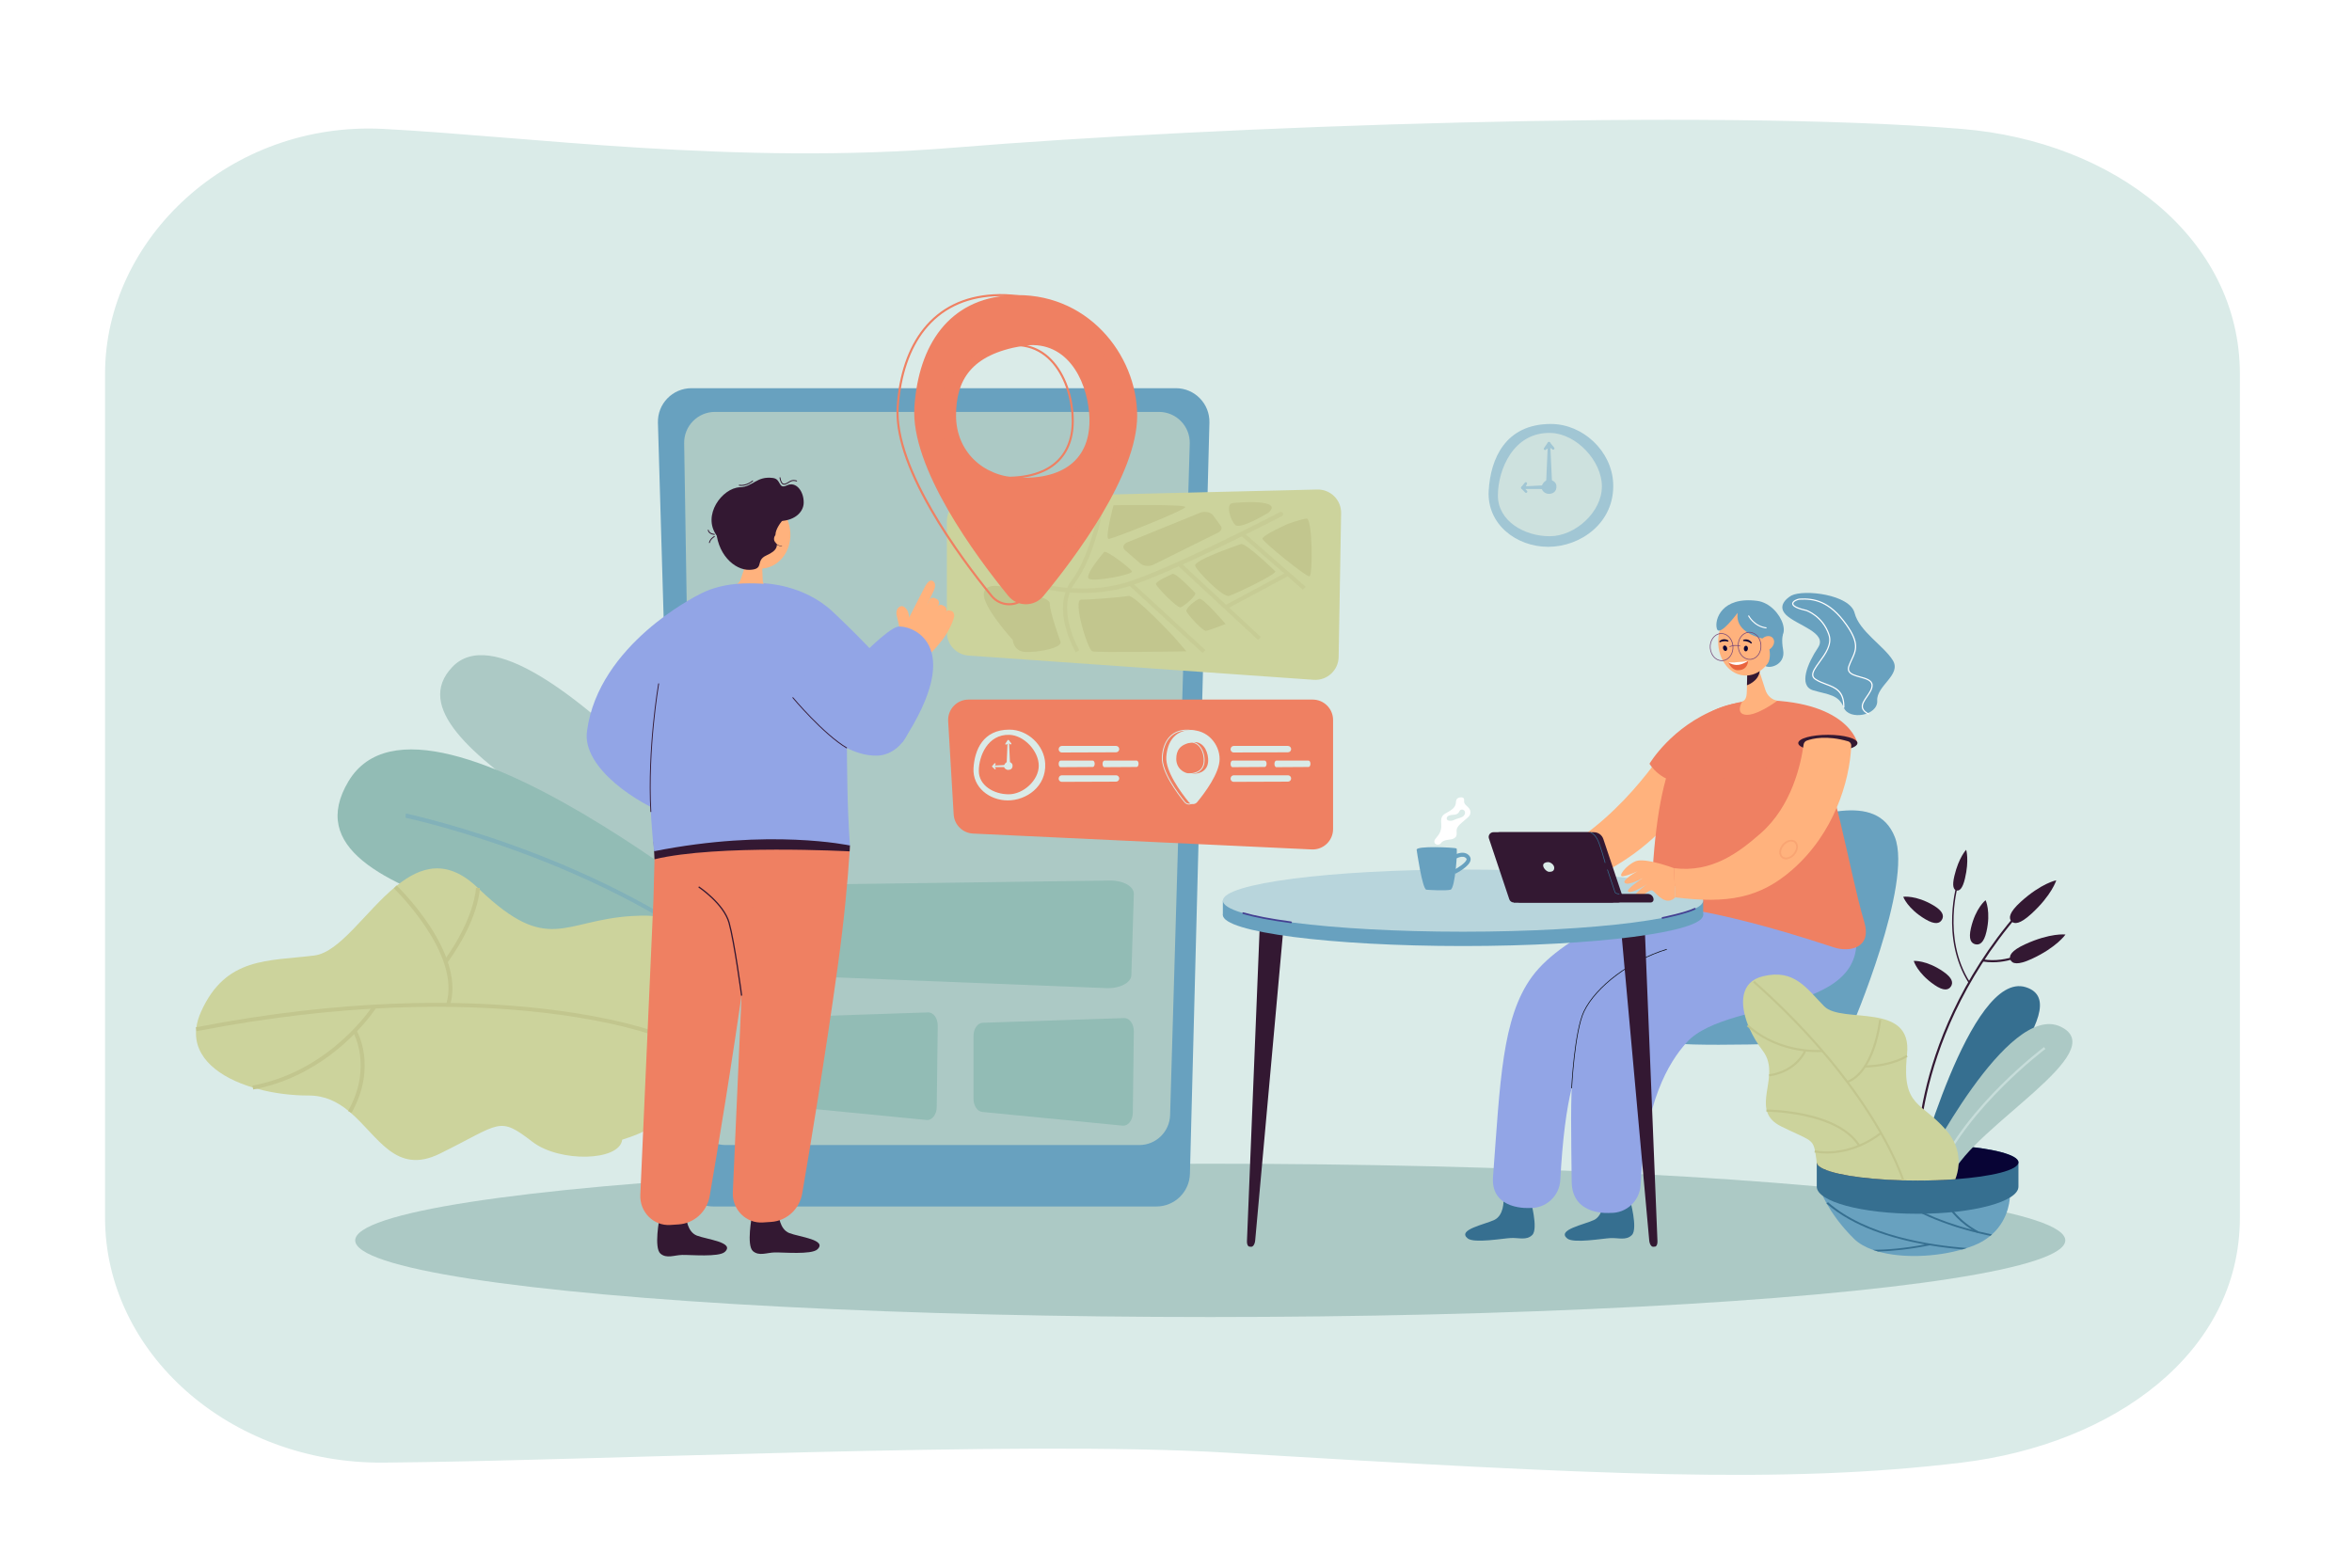 <svg xmlns="http://www.w3.org/2000/svg" xmlns:xlink="http://www.w3.org/1999/xlink" id="_x3C_Layer_x3E_" x="0px" y="0px" viewBox="0 0 2760 1840" style="enable-background:new 0 0 2760 1840;" xml:space="preserve"><rect x="0" style="fill:#FFFFFF;" width="2760" height="1840"></rect><g>	<g>		<path style="fill:#DAEBE8;" d="M2301.841,1716.678c-208.546,25.232-423.4,14.719-862.407-11.684   c-246.512-14.826-742.161,9.738-989.564,11.684c-180.368,1.419-326.599-128.731-326.599-287.529V944.792V438.831   c0-158.798,146.536-296.869,326.599-287.529c167.218,8.674,413.176,43.015,669.568,21.988   c304.941-25.008,883.74-46.259,1182.402-21.988c179.612,14.597,326.599,128.731,326.599,287.529v990.318   C2628.44,1587.947,2480.537,1695.057,2301.841,1716.678z"></path>	</g>	<g>		<path style="fill:#ACC9C5;" d="M942.96,1101.599c0,0-322.763-412.59-412.173-318.761s267.002,227.433,357.81,350.587   L942.96,1101.599z"></path>	</g>	<g>		<g>			<path style="fill:#92BCB5;" d="M933.27,1134.61c0,0-432.301-371.928-524.428-217.455    c-92.127,154.473,342.5,166.777,465.065,280.169L933.27,1134.61z"></path>		</g>		<g style="opacity:0.4;">			<g>				<path style="fill:#68A1BF;" d="M900.334,1170.067c-83.569-80.105-194.534-133.023-272.906-163.31     c-84.965-32.833-150.95-46.87-151.607-47.008l0.459-4.959c0.659,0.138,66.932,14.234,152.174,47.176     c78.72,30.421,190.21,83.605,274.304,164.214L900.334,1170.067z"></path>			</g>		</g>	</g>	<g>		<g>			<g>				<path style="fill:#CCD39C;" d="M790.522,1308.496c-45.505,12.216-6.675,12.045-60.394,29.167     c-3.053,25.45-73.719,26.837-105.24,2.556c-40.165-30.939-36.607-21.663-108.91,13.9     c-51.874,25.482-72.202-20.815-105.484-48.965c-0.602-0.517-1.216-1.022-1.831-1.527     c-12.684-10.316-27.316-17.838-46.243-17.806c-20.074,0.046-41.375-2.611-60.9-7.972c-1.619-0.437-3.23-0.901-4.832-1.39     c-39.037-11.774-69.668-34.656-66.482-68.408c0.071-0.799,0.164-1.604,0.281-2.408c0.794-5.66,2.524-11.623,5.306-17.874     c29.019-65.133,79.161-59.443,133.152-66.306c29.851-3.801,60.095-51.923,95.132-80.772c0.499-0.414,1.008-0.823,1.51-1.23     c27.942-22.463,58.947-32.187,95.207,2.724c0.002,0.007,0.01,0.005,0.012,0.013c0.737,0.708,1.471,1.409,2.194,2.097     c80.64,76.654,97.758,35.724,178.7,30.844c15.056-0.898,28.803-1.052,39.381,4.037     C879.702,1126.591,855.115,1238.733,790.522,1308.496z"></path>			</g>		</g>		<g>			<g>				<g>					<path style="fill:#C2C68E;" d="M771.044,1216.544l1.701-4.294c-1.891-0.751-193.426-74.297-542.979-6.467l0.88,4.536      C578.886,1142.745,769.16,1215.799,771.044,1216.544z"></path>				</g>			</g>			<g>				<g>					<path style="fill:#C2C68E;" d="M525.33,1129.504c36.855-51.304,37.769-85.841,37.79-87.285l-4.619-0.07      c-0.005,0.34-1.011,34.668-36.925,84.661L525.33,1129.504z"></path>				</g>			</g>			<g>				<g>					<path style="fill:#C2C68E;" d="M528.02,1179.927c7.925-25.528-0.444-57.994-24.202-93.886      c-17.791-26.879-38.193-46.549-38.397-46.744l-3.196,3.333c0.798,0.765,79.606,77.229,61.382,135.93L528.02,1179.927z"></path>				</g>			</g>			<g>				<g>					<path style="fill:#C2C68E;" d="M434.776,1192.07c4.461-5.761,6.763-9.375,6.867-9.541l-3.915-2.449      c-0.478,0.766-49.045,76.823-141.465,94.111l0.85,4.538C371.584,1264.8,418.156,1213.535,434.776,1192.07z"></path>				</g>			</g>			<g>				<g>					<path style="fill:#C2C68E;" d="M412.47,1306.277c15.846-27.954,16.723-52.62,14.667-68.39      c-2.237-17.165-8.206-27.598-8.458-28.035l-3.997,2.318c0.231,0.401,22.783,40.649-6.232,91.83L412.47,1306.277z"></path>				</g>			</g>		</g>	</g>	<g>		<ellipse style="fill:#ACC9C5;" cx="1420.192" cy="1455.829" rx="1003.366" ry="89.973"></ellipse>	</g>	<g>		<path style="fill:#68A1BF;" d="M1356.965,1416.056H837.264c-21.308,0-38.754-16.942-39.378-38.241l-25.832-881.643   c-0.65-22.2,17.169-40.549,39.378-40.549h568.406c22.157,0,39.956,18.267,39.382,40.417l-22.872,881.643   C1395.793,1399.035,1378.324,1416.056,1356.965,1416.056z"></path>	</g>	<g>		<path style="fill:#ACC9C5;" d="M815.416,1308.323l-12.575-788.095c-0.323-20.219,15.979-36.783,36.201-36.783h520.901   c20.41,0,36.786,16.862,36.19,37.264l-23.054,788.095c-0.573,19.575-16.606,35.147-36.19,35.147H851.616   C831.846,1343.951,815.731,1328.091,815.416,1308.323z"></path>	</g>	<g style="opacity:0.5;">		<g>			<path style="fill:#68A1BF;" d="M1893.012,567.009c-1.739-37.601-35.515-69.395-73.157-69.395    c-53.328,0-70.82,40.855-72.923,78.438c-2.184,39.036,32.224,65.752,69.865,65.752    C1854.439,641.804,1895.172,613.722,1893.012,567.009z"></path>		</g>		<g>			<path style="fill:#BFD7D3;" d="M1879.781,570.945c0-29.943-29.889-61.842-59.817-62.8c-44.275-1.418-62.231,43.502-62.231,73.445    c0,29.943,30.909,47.793,60.852,47.793S1879.781,600.888,1879.781,570.945z"></path>		</g>		<g>			<path style="fill:#68A1BF;" d="M1826.377,569.934c-0.401-4.088-4.747-6.813-8.854-6.813c-4.108,0-8.515,4.949-8.515,9.057    c0,4.107,4.407,7.463,8.515,7.463C1821.629,579.641,1827.121,577.513,1826.377,569.934z"></path>		</g>		<g>			<g>				<path style="fill:#68A1BF;" d="M1817.522,573.68h-1.487c-0.816,0-1.476-0.66-1.476-1.476c0-0.816-1.86-3.583-1.044-3.583     l0.827-1.737l1.774-40.446l-1.842,1.129c-0.467,0.672-1.387,0.834-2.053,0.378c-0.669-0.463-0.839-1.382-0.375-2.053     l4.543-6.587c0.366-0.535,1.035-0.765,1.655-0.571c0.617,0.192,1.035,0.764,1.035,1.411l2.459,51.95     C1821.538,572.908,1818.335,573.68,1817.522,573.68z"></path>			</g>			<g>				<path style="fill:#68A1BF;" d="M1822.621,527.781c-0.427,0-0.853-0.186-1.144-0.544l-5.605-4.013     c-0.516-0.633,0.165-3.711,0.8-4.225c0.628-0.513,1.56-0.421,2.076,0.212l5.019,6.162c0.516,0.633,0.421,1.562-0.213,2.077     C1823.279,527.672,1822.95,527.781,1822.621,527.781z"></path>			</g>		</g>		<g>			<g>				<path style="fill:#68A1BF;" d="M1790.776,578.461c-0.386,0-0.772-0.151-1.061-0.451l-4.384-4.542     c-0.412-0.427-0.53-1.058-0.297-1.603c0.23-0.545,0.766-0.898,1.357-0.898h0.003l34.833-1.829     c0.813,0.001,1.276,2.57,1.276,3.384v1.488c0,0.816-0.661,1.476-1.476,1.476c-0.816,0-2.653,0.733-2.653-0.082l1.178-1.408     l-29.675-0.068l1.961,2.032c0.567,0.587,0.55,1.521-0.035,2.087C1791.514,578.324,1791.146,578.461,1790.776,578.461z"></path>			</g>			<g>				<path style="fill:#68A1BF;" d="M1786.392,573.92c-0.328,0-0.66-0.11-0.934-0.333c-0.631-0.516-0.724-1.446-0.21-2.077     l4.099-5.02c0.522-0.633,1.45-0.722,2.078-0.209c0.631,0.516,0.724,1.445,0.21,2.077l-1.611,3.759     C1789.731,572.473,1786.818,573.92,1786.392,573.92z"></path>			</g>		</g>	</g>	<g>		<g>			<g>				<path style="fill:#331832;" d="M2197.87,1435.457c0,0-42.866-220.485-49.507-226.952c-6.641-6.467-16.905-0.719-13.282,11.497     c3.623,12.215,53.461,211.001,55.544,215.455C2192.638,1439.76,2199.074,1441.622,2197.87,1435.457z"></path>			</g>			<g>				<path style="fill:#68A1BF;" d="M1923.595,1146.832c-0.319-39.302,96.882-157.459,147.508-172.189     c57.325-16.678,130.818-46.973,152.408,7.778c21.59,54.751-50.731,223.398-50.731,223.398s-4.016,14.981-18.666,16.656     c-14.651,1.675-195.098,7.546-195.38,0C1958.555,1217.666,1898.085,1154.864,1923.595,1146.832z"></path>			</g>		</g>		<g>			<path style="fill:#FFB27D;" d="M1950.832,883.006c0,0-67.326,105.071-157.134,129.759l16.077,36.202    c0,0,113.914-15.583,179.111-125.607L1950.832,883.006z"></path>		</g>		<g>			<path style="fill:#366F90;" d="M1881.184,1409.492c0,0,0.501,17.002-10.726,22.418c-11.227,5.416-44.279,11.554-31.245,21.791    c7.479,5.874,40.894-0.008,50.389-0.527c9.497-0.519,18.639,3.134,25.349-3.607c7.382-7.416-2.281-41.794-2.281-41.794    s-7.962,4.716-15.342,4.927C1886.694,1413.004,1881.184,1409.492,1881.184,1409.492z"></path>		</g>		<g>			<path style="fill:#366F90;" d="M1764.338,1409.383c0,0,0.501,17.002-10.726,22.418c-11.227,5.416-44.279,11.554-31.245,21.791    c7.479,5.874,40.894-0.008,50.389-0.527c9.497-0.518,18.639,3.134,25.349-3.607c7.382-7.416-2.281-41.794-2.281-41.794    s-7.962,4.716-15.342,4.927C1769.847,1412.895,1764.338,1409.383,1764.338,1409.383z"></path>		</g>		<g>			<g>				<path style="fill:#92A5E6;" d="M1752.024,1381.297c8.407-111.383,10.388-186.538,45.635-234.823     c38.575-52.845,141.996-90.221,181.873-92.554c65.03-3.802,95.673,5.879,95.673,5.879     c48.813,101.506-27.646,114.973-84.202,117.749c-1.867,0.092-3.744,0.196-5.627,0.315     c-34.241,2.157-95.123,10.855-118.166,44.878c-18.247,26.943-30.911,64.768-36.25,162.332     c-1.025,18.722-16.73,33.242-35.473,32.728C1795.486,1417.802,1749,1421.358,1752.024,1381.297z"></path>			</g>		</g>		<g>			<g>				<path style="fill:#92A5E6;" d="M1844.323,1387.034c-1.107-111.694-4.574-168.717,28.949-218.214     c21.537-31.799,53.926-55.804,96.267-71.344c30.218-11.091,65.761-17.897,105.639-20.23     c65.03-3.802,94.252-11.656,94.252-11.656c52.631,129.937-139.888,102.352-190.008,157.712     c-21.839,24.123-48.898,69.998-54.237,167.563c-1.025,18.721-16.73,33.242-35.472,32.728     C1889.712,1423.591,1844.728,1427.873,1844.323,1387.034z"></path>			</g>		</g>		<g>			<path style="fill:#020202;" d="M1844.644,1277.329l-0.746-0.036c0.032-0.669,3.343-67.077,14.51-90.356    c14.13-29.454,55.098-60.197,97.412-73.099l0.217,0.713c-42.133,12.848-82.909,43.427-96.956,72.71    C1847.979,1210.404,1844.676,1276.663,1844.644,1277.329z"></path>		</g>		<g>			<path style="fill:#EF8062;" d="M2123.298,859.285c0,0-27.666-47.29-91.442-32.778s-89.76,79.651-94.328,236.079    c0,0,59.044-2.169,214.169,49.284c18.375,6.095,45.328,1.261,35.893-30.041C2170.054,1023.645,2153.067,907.586,2123.298,859.285    z"></path>		</g>		<g>			<path style="fill:#EF8062;" d="M2179.655,872.228l-51.799,13.197c0,0-114.712,33.925-146.824,34.193    c-32.113,0.268-45.402-23.219-45.402-23.219s25.9-43.963,80.183-64.705c5.099-1.957,10.441-3.697,16.042-5.183    c9.403-2.488,18.959-4.668,28.524-4.777C2168.664,820.492,2179.655,872.228,2179.655,872.228z"></path>		</g>		<g>			<path style="fill:#331832;" d="M2179.655,872.228c-0.126,5.361-15.775,9.679-34.955,9.644c-19.179-0.035-34.625-4.41-34.5-9.771    c0.125-5.361,15.775-9.679,34.955-9.644C2164.334,862.493,2179.78,866.867,2179.655,872.228z"></path>		</g>		<g>			<path style="fill:#FFB27D;" d="M2085.586,822.472c-6.888-1.408-11.846-6.163-14.002-12.855l-6.756-20.969l-1.959-6.086    l-11.526-35.785l-0.826,35.869l-0.493,21.529l-0.141,6.137c-0.115,5.008-0.305,11.4-5.597,13.255c0,0-6.751,11.535,1.225,14.692    C2058.027,843.214,2085.623,822.48,2085.586,822.472z"></path>		</g>		<g>			<path style="fill:#68A1BF;" d="M2092.165,744.748c0,0-1.936,5.716,0.284,18.017c3.249,18-17.484,23.409-22.134,17.918    c-0.575-0.679,3.105-30.418,3.105-30.418l6.766-3.195L2092.165,744.748z"></path>		</g>		<g>			<path style="fill:#331832;" d="M2064.921,788.062c-0.025,0.196-0.056,0.391-0.093,0.586    c-1.943,11.403-14.737,15.598-14.737,15.598l-0.069-0.07l0.493-21.529c3.887-1.018,9.37-1.923,12.353-0.084    C2064.428,783.523,2065.303,785.232,2064.921,788.062z"></path>		</g>		<g>							<ellipse transform="matrix(0.095 -0.996 0.996 0.095 1105.978 2720.95)" style="fill:#FFB27D;" cx="2049.182" cy="752.321" rx="41.48" ry="33.622"></ellipse>		</g>		<g>			<path style="fill:#68A1BF;" d="M2038.944,719.362c0.809,1.357-6.482,22.098,32.39,30.919    c38.872,8.821,19.777-41.178-9.158-45.023c-41.779-5.551-50.568,22.059-47.505,32.588    C2017.732,748.376,2038.944,719.362,2038.944,719.362z"></path>		</g>		<g>			<path style="fill:#68A1BF;" d="M2102.087,699.024c0,0-18.804,10.143-6.266,22.568c12.538,12.426,49.47,20.857,37.483,38.668    s-23.476,44.797-5.45,50.023s29.718,4.936,35.806,20.257c6.088,15.321,40.265,9.45,39.202-8.2s28.95-30.236,18.236-47.402    c-10.715-17.166-39.306-33.928-44.798-55.51S2117.227,691.34,2102.087,699.024z"></path>		</g>		<g>			<path style="fill:#68A1BF;" d="M2067.639,743.104c0,0,14.467,18.487,7.239,35.289c0,0,10.299-9.304,10.867-13.089    c0.569-3.785-0.602-17.76-0.602-17.76L2067.639,743.104z"></path>		</g>		<g>			<path style="fill:#FFB27D;" d="M2077.584,761.31c-4.136,3.259-9.473,3.125-11.92-0.299c-2.447-3.424-1.078-8.842,3.058-12.101    c4.136-3.259,9.472-3.125,11.92,0.299C2083.089,752.633,2081.72,758.051,2077.584,761.31z"></path>		</g>		<g>			<path style="fill:#FFFFFF;" d="M2192.804,838.877c-4.54-2.27-7.117-4.826-7.881-7.814c-1.165-4.555,2.021-9.15,5.395-14.014    c2.979-4.296,6.06-8.737,5.826-13.029c-0.277-5.101-6.709-6.888-13.518-8.78c-5.684-1.579-11.56-3.212-13.566-7.104    c-0.948-1.841-0.959-4.072-0.031-6.63c1.035-2.851,2.215-5.383,3.356-7.832c4.922-10.564,8.81-18.909-6.439-40.306    c-19.54-27.418-37.602-30.377-54.231-29.478c-2.021,0.108-7.115,2.143-7.308,4.461c-0.098,1.175,1.196,4.249,15.293,7.399    c0.257,0.081,19.646,6.592,27.158,28.904c3.993,11.861-4.399,23.375-11.142,32.626c-4.55,6.242-8.479,11.632-7.78,15.599    c0.255,1.454,1.137,2.67,2.696,3.721c3.774,2.543,8.115,4.172,12.313,5.748c11.244,4.221,21.864,8.208,21.404,28.208    l-1.382-0.031c0.438-19.019-9.736-22.839-20.509-26.883c-4.272-1.604-8.691-3.262-12.6-5.896c-1.86-1.253-2.965-2.81-3.285-4.627    c-0.8-4.545,3.29-10.155,8.025-16.652c6.896-9.463,14.714-20.188,10.948-31.371c-7.292-21.66-26.023-27.952-26.212-28.013    c-11.239-2.509-16.593-5.408-16.307-8.846c0.289-3.469,6.512-5.614,8.611-5.726c17.004-0.913,35.501,2.093,55.429,30.056    c15.716,22.053,11.679,30.719,6.567,41.691c-1.128,2.421-2.295,4.925-3.309,7.72c-0.803,2.212-0.816,4.02-0.04,5.526    c1.729,3.355,7.31,4.906,12.708,6.406c6.979,1.939,14.196,3.945,14.528,10.036c0.259,4.765-2.959,9.404-6.071,13.891    c-3.189,4.598-6.201,8.94-5.192,12.884c0.658,2.576,3.001,4.84,7.161,6.921L2192.804,838.877z"></path>		</g>		<g>			<path style="fill:#FFFFFF;" d="M2072.839,737.619c-15.011-1.753-21.562-14.706-21.626-14.836l1.129-0.557    c0.062,0.125,6.329,12.471,20.643,14.143L2072.839,737.619z"></path>		</g>		<g>			<g>				<path style="fill:#764678;" d="M2019.429,775.779c-2.501-0.238-4.931-1.277-7.01-3.024c-3.358-2.822-5.512-7.199-5.91-12.009     c-0.742-8.977,4.811-16.84,12.38-17.528c3.238-0.293,6.495,0.781,9.169,3.029c3.358,2.822,5.513,7.199,5.91,12.009     c0.742,8.977-4.811,16.84-12.38,17.528C2020.868,775.85,2020.146,775.847,2019.429,775.779z M2020.972,744.028     c-0.667-0.063-1.339-0.066-2.009-0.005c-7.129,0.648-12.354,8.12-11.648,16.656c0.38,4.597,2.43,8.773,5.625,11.458     c2.508,2.108,5.554,3.116,8.576,2.843c7.129-0.648,12.354-8.12,11.648-16.657c-0.38-4.598-2.431-8.773-5.625-11.458     C2025.588,745.225,2023.31,744.25,2020.972,744.028z"></path>			</g>		</g>		<g>			<g>				<path style="fill:#764678;" d="M2052.252,774.305c-2.5-0.237-4.93-1.276-7.009-3.023c-3.359-2.822-5.512-7.199-5.91-12.009     c-0.742-8.977,4.811-16.84,12.38-17.528c3.239-0.293,6.495,0.781,9.169,3.029c3.358,2.822,5.513,7.2,5.91,12.01l0,0     c0.743,8.977-4.811,16.839-12.38,17.528C2053.692,774.376,2052.969,774.373,2052.252,774.305z M2053.796,742.554     c-0.667-0.063-1.339-0.066-2.009-0.005c-7.129,0.648-12.354,8.12-11.648,16.656c0.38,4.597,2.43,8.773,5.625,11.458     c2.509,2.107,5.555,3.118,8.576,2.842c7.129-0.648,12.354-8.12,11.648-16.656l0,0c-0.38-4.598-2.43-8.774-5.625-11.458     C2058.411,743.752,2056.134,742.777,2053.796,742.554z"></path>			</g>		</g>		<g>			<g>				<path style="fill:#764678;" d="M2029.858,759.41c-0.126-0.012-0.244-0.083-0.312-0.201c-0.112-0.193-0.046-0.44,0.147-0.551     c0.192-0.111,4.792-2.704,12.215-0.858c0.217,0.054,0.348,0.273,0.294,0.49c-0.054,0.217-0.271,0.351-0.49,0.294     c-7.088-1.764-11.57,0.748-11.615,0.773C2030.022,759.401,2029.938,759.417,2029.858,759.41z"></path>			</g>		</g>		<g>			<path style="fill:#E9633E;" d="M2028.156,777.282c0,0,11.408,1.352,23.224-1.575c0,0-0.123,11.359-12.578,10.935    C2031.558,786.395,2028.156,777.282,2028.156,777.282z"></path>		</g>		<g>			<path style="fill:#FFFFFF;" d="M2028.156,777.282c0,0,2.548,2.559,9.005,3.146c6.458,0.587,14.219-4.721,14.219-4.721    S2037.242,778.18,2028.156,777.282z"></path>		</g>		<g>			<g>				<path style="fill:#080435;" d="M2045.907,752.411c-0.217-0.082-0.395-0.261-0.465-0.501c-0.119-0.405,0.112-0.829,0.516-0.949     c0.238-0.07,5.614-2.218,9.647,3.136c0.254,0.338,0.203,0.814-0.13,1.074c-0.332,0.261-0.747,0.139-1.074-0.13     c-3.273-2.683-7.812-2.67-8.01-2.613C2046.226,752.478,2046.057,752.467,2045.907,752.411z"></path>			</g>		</g>		<g>			<path style="fill:#080435;" d="M2051.135,761.351c-0.115,1.821-1.28,3.23-2.602,3.147c-1.322-0.084-2.3-1.628-2.185-3.449    c0.115-1.821,1.28-3.23,2.602-3.147C2050.271,757.985,2051.25,759.53,2051.135,761.351z"></path>		</g>		<g>			<g>				<path style="fill:#080435;" d="M2018.355,753.792c-0.232,0.007-0.464-0.091-0.62-0.286c-0.264-0.329-0.213-0.809,0.116-1.074     c0.194-0.156,4.346-4.189,10.114-0.775c0.364,0.215,0.498,0.675,0.289,1.043c-0.208,0.368-0.638,0.413-1.043,0.289     c-4.048-1.234-8.24,0.507-8.402,0.636C2018.675,753.732,2018.515,753.787,2018.355,753.792z"></path>			</g>		</g>		<g>			<path style="fill:#080435;" d="M2026.593,760.067c0.587,1.728,0.047,3.474-1.207,3.9c-1.254,0.426-2.746-0.629-3.334-2.357    c-0.587-1.728-0.047-3.474,1.207-3.9C2024.513,757.284,2026.006,758.339,2026.593,760.067z"></path>		</g>		<g>			<g>				<g>					<path style="fill:#331832;" d="M1940.153,1463.323l2.104-0.204c1.639-0.159,2.862-2.868,2.733-6.049l-16.317-402.2      l-31.01-15.356l37.592,415.705C1935.531,1459.977,1937.698,1463.562,1940.153,1463.323z"></path>				</g>			</g>			<g>				<g>					<path style="fill:#331832;" d="M1468.093,1463.323l-2.104-0.204c-1.639-0.159-2.862-2.868-2.733-6.049l16.317-402.2      l31.01-15.356l-37.592,415.705C1472.715,1459.977,1470.548,1463.562,1468.093,1463.323z"></path>				</g>			</g>			<g>				<g>					<ellipse style="fill:#68A1BF;" cx="1716.804" cy="1073.889" rx="281.82" ry="36.475"></ellipse>				</g>				<g>					<rect x="1434.984" y="1057.068" style="fill:#68A1BF;" width="563.64" height="16.821"></rect>				</g>				<g>					<ellipse style="fill:#B8D5DC;" cx="1716.804" cy="1057.068" rx="281.82" ry="36.475"></ellipse>				</g>				<g>					<path style="fill:#444092;" d="M1515.011,1083.526c-0.043,0-0.087-0.003-0.132-0.009c-23.718-3.148-42.674-6.778-56.34-10.789      c-0.528-0.155-0.83-0.709-0.676-1.236c0.155-0.527,0.708-0.828,1.236-0.676c13.569,3.983,32.425,7.592,56.042,10.726      c0.545,0.072,0.929,0.573,0.856,1.119C1515.931,1083.161,1515.503,1083.526,1515.011,1083.526z"></path>				</g>				<g>					<path style="fill:#444092;" d="M1950.831,1078.392c-0.464,0-0.88-0.326-0.976-0.798c-0.109-0.54,0.239-1.066,0.778-1.175      c0.275-0.056,27.575-5.632,37.811-10.703c0.492-0.247,1.09-0.043,1.334,0.45c0.245,0.492,0.043,1.091-0.45,1.334      c-10.469,5.187-37.167,10.642-38.298,10.872C1950.963,1078.385,1950.897,1078.392,1950.831,1078.392z"></path>				</g>			</g>		</g>		<g>			<g>				<g>					<path style="fill:#FFB27D;" d="M1964.397,1018.966c0,0-33.858-12.744-45.072-8.136c-11.214,4.608-22.053,18.973-14.496,17.592      s16.727-5.812,16.727-5.812s-19.145,10.389-14.776,13.814c4.369,3.425,20.932-5.771,20.932-5.771s-21.796,14.178-16.622,16.077      c5.175,1.899,21.656-8.988,21.656-8.988s-19.752,14.001-13.69,16.067c6.062,2.065,16.248-11.676,20.617-8.251      c4.369,3.425,15.174,18.671,26.177,7.691L1964.397,1018.966z"></path>				</g>			</g>			<g>				<g>					<path style="fill:#FFB27D;" d="M2103.36,1020.683c-38.39,33.623-76.111,40.149-137.509,32.566l-1.459-34.281      c44.702,5.521,75.935-18.316,101.671-40.858c36.603-32.073,47.351-81.733,50.401-104.209c0.289-2.132,1.726-3.919,3.746-4.658      c6.703-2.451,23.347-6.489,48.537,0.847c2.242,0.653,3.747,2.764,3.645,5.096      C2170.526,917.911,2151.706,978.333,2103.36,1020.683z"></path>				</g>			</g>			<g style="opacity:0.3;">				<path style="fill:#EC865C;" d="M2095.786,1008.628c-1.985,0-3.748-0.615-5.137-1.802c-3.976-3.394-3.52-10.513,1.016-15.866     c2.595-3.064,6.148-5.054,9.506-5.325c2.312-0.183,4.367,0.425,5.941,1.77c3.976,3.394,3.52,10.512-1.015,15.866h-0.001     c-2.595,3.064-6.148,5.054-9.506,5.325C2096.319,1008.617,2096.05,1008.628,2095.786,1008.628z M2101.967,987.714     c-0.206,0-0.414,0.008-0.626,0.025c-2.81,0.227-5.824,1.942-8.065,4.585c-3.786,4.47-4.349,10.256-1.255,12.898     c1.137,0.971,2.662,1.41,4.4,1.27c2.81-0.227,5.824-1.942,8.065-4.585h-0.001c3.786-4.471,4.349-10.256,1.256-12.898     C2104.742,988.156,2103.446,987.714,2101.967,987.714z"></path>			</g>		</g>		<g>			<g>				<path style="fill:#331832;" d="M1898.656,1059.263H1783.63c-2.408,0-4.546-1.531-5.306-3.801l-23.904-71.387     c-1.204-3.595,1.491-7.305,5.306-7.305h110.617c5.041,0,9.516,3.205,11.107,7.956l22.512,67.232     C1905.166,1055.553,1902.47,1059.263,1898.656,1059.263z"></path>			</g>			<g>				<path style="fill:#331832;" d="M1891.436,1059.263H1776.41c-2.408,0-4.546-1.531-5.306-3.801l-23.904-71.387     c-1.204-3.595,1.491-7.305,5.306-7.305h110.617c5.041,0,9.516,3.205,11.106,7.956l22.512,67.232     C1897.946,1055.553,1895.251,1059.263,1891.436,1059.263z"></path>			</g>			<g>				<path style="fill:#DAEBE8;" d="M1810.84,1015.681c0-2.71,3.127-3.815,5.856-3.815s7.185,2.975,7.157,6.772     c-0.03,4.098-3.233,4.631-5.962,4.631S1810.84,1019.131,1810.84,1015.681z"></path>			</g>			<g>				<path style="fill:#331832;" d="M1933.724,1049.175h-157.371v10.088h160.661c1.877,0,3.399-1.522,3.399-3.399l0,0     C1940.412,1052.17,1937.418,1049.175,1933.724,1049.175z"></path>			</g>			<g>				<path style="fill:#366F90;" d="M1883.257,1012.861c-0.057-0.213-5.7-21.376-9.354-27.953c-3.602-6.481-8.039-7.764-8.083-7.777     l0.198-0.72c0.194,0.053,4.786,1.382,8.538,8.134c3.7,6.658,9.192,27.25,9.424,28.124L1883.257,1012.861z"></path>			</g>			<g>				<path style="fill:#366F90;" d="M1900.257,1049.549c-4.264,0-5.325-1.887-5.368-1.967l-8.99-26.831l0.708-0.237l8.965,26.773     c0-0.001,0-0.001,0-0.001c0.01,0,0.972,1.516,4.685,1.516V1049.549z"></path>			</g>		</g>	</g>	<g>		<g>			<path style="fill:#68A1BF;" d="M2138.958,1403.591c0,0,1.405,3.305,4.469,8.778c0.093,0.141,0.174,0.305,0.256,0.457    c0.012,0.012,0.012,0.012,0.023,0.024c5.374,9.493,15.611,25.128,32,41.184c5.594,5.485,13.174,9.763,22.076,12.939h0.011    l0.186,0.07c1.904,0.668,3.865,1.301,5.873,1.863c0,0,0,0,0.012,0c28.657,8.204,68.005,6.446,98.903-2.473h0.012l5.316-1.641    h0.012c2.646-0.867,5.211-1.781,7.695-2.754c7.997-3.129,14.497-7.09,19.778-11.474c0.674-0.563,1.323-1.125,1.962-1.7    c21.427-19.256,21.043-45.274,21.043-45.274H2138.958z"></path>		</g>		<g>			<path style="fill:#366F90;" d="M2131.913,1364.259v28.468c0,17.615,52.974,31.89,118.333,31.89    c65.347,0,118.333-14.275,118.333-31.89v-28.468c0-8.942-30.515-16.607-73.774-19.772c-13.754-1.02-28.797-1.582-44.559-1.582    C2184.887,1342.906,2131.913,1352.458,2131.913,1364.259z"></path>		</g>		<g>			<path style="fill:#080435;" d="M2131.913,1364.259c0,1.723,1.114,3.387,3.227,4.981c12.408,9.376,59.219,16.384,115.106,16.384    c15.646,0,30.608-0.551,44.269-1.559c43.421-3.164,74.064-10.829,74.064-19.807c0-8.942-30.515-16.607-73.774-19.772    c-13.754-1.02-28.797-1.582-44.559-1.582C2184.887,1342.906,2131.913,1352.458,2131.913,1364.259z"></path>		</g>		<g>			<g>				<path style="fill:#331832;" d="M2259.335,1078.883c11.352,6.729,16.846,5.089,19.458,0.596     c2.612-4.493,1.353-10.136-9.999-16.865c-20.679-12.258-35.403-10.047-35.403-10.047S2238.355,1066.447,2259.335,1078.883z"></path>			</g>			<g>				<path style="fill:#331832;" d="M2269.897,1155.913c10.897,7.515,16.49,6.271,19.39,1.978c2.9-4.293,2.01-10.008-8.887-17.524     c-19.851-13.69-34.696-12.534-34.696-12.534S2249.757,1142.023,2269.897,1155.913z"></path>			</g>			<g>				<g>					<g>						<path style="fill:#331832;" d="M2248.93,1379.567l2.483-0.219c-0.033-0.385-3.165-39.298,9.784-96.297       c11.951-52.592,40.429-131.783,108.245-210.376l-1.878-1.653c-68.19,79.027-96.813,158.676-108.819,211.577       C2245.728,1339.955,2248.897,1379.176,2248.93,1379.567z"></path>					</g>				</g>				<g>					<g>						<path style="fill:#331832;" d="M2310.225,1153.765l1.436-0.928c-33.386-52.639-13.268-116.552-13.061-117.192l-1.62-0.535       C2296.77,1035.757,2276.395,1100.427,2310.225,1153.765z"></path>					</g>				</g>				<g>					<g>						<path style="fill:#331832;" d="M2338.308,1129.435c25.306,0,44.431-12.793,44.65-12.942l-1.392-2.085       c-0.243,0.165-24.752,16.522-54.668,11.587l-0.402,2.483C2330.542,1129.144,2334.497,1129.435,2338.308,1129.435z"></path>					</g>				</g>				<g>					<g>						<path style="fill:#331832;" d="M2253.132,1322.888c51.176-5.877,92.648-31.072,123.265-74.884       c1.061-1.517,2.063-2.951,2.361-3.208c-0.003,0.004-0.091,0.078-0.255,0.132l-0.787-2.385       c-0.698,0.234-1.137,0.839-3.352,4.011c-30.192,43.2-71.073,68.041-121.511,73.833L2253.132,1322.888z"></path>					</g>				</g>				<g>					<g>						<path style="fill:#331832;" d="M2325.493,1295.799l2.406-0.657c-8.84-32.957,12.924-81.419,13.144-81.904l-2.263-1.051       c-0.056,0.124-5.664,12.526-10.076,28.902C2324.615,1256.263,2320.738,1278.072,2325.493,1295.799z"></path>					</g>				</g>				<g>					<g>						<path style="fill:#331832;" d="M2371.107,1058.648c-13.181,12.006-14.301,18.713-10.845,22.582       c3.456,3.868,10.178,3.433,23.359-8.573c24.012-21.87,29.36-39.445,29.36-39.445S2395.469,1036.459,2371.107,1058.648z"></path>					</g>				</g>				<g>					<g>						<path style="fill:#331832;" d="M2376.275,1108.36c-16.153,7.434-19.223,13.488-17.083,18.229       c2.14,4.74,8.679,6.372,24.833-1.062c29.425-13.542,39.772-28.671,39.772-28.671S2406.129,1094.62,2376.275,1108.36z"></path>					</g>				</g>				<g>					<g>						<path style="fill:#331832;" d="M2333.618,1205.054c-6.03,11.815-4.106,17.264,0.481,19.651       c4.586,2.386,10.098,0.807,16.128-11.009c10.984-21.523,7.989-36.246,7.989-36.246S2344.763,1183.217,2333.618,1205.054z"></path>					</g>				</g>				<g>					<g>						<path style="fill:#331832;" d="M2312.826,1089.362c-3.002,12.941,0.177,17.754,5.2,18.942s9.989-1.698,12.991-14.639       c5.469-23.575-0.984-37.12-0.984-37.12S2318.375,1065.444,2312.826,1089.362z"></path>					</g>				</g>				<g>					<g>						<path style="fill:#331832;" d="M2292.538,1282.473c0.721,13.272,5.112,16.988,10.264,16.703       c5.152-0.286,9.113-4.464,8.392-17.736c-1.314-24.176-11.277-35.344-11.277-35.344S2291.205,1257.945,2292.538,1282.473z"></path>					</g>				</g>				<g>					<g>						<path style="fill:#331832;" d="M2365.144,1245.756c-8.396,10.238-7.671,15.976-3.697,19.299       c3.974,3.323,9.692,2.971,18.088-7.266c15.294-18.649,15.49-33.678,15.49-33.678S2380.661,1226.835,2365.144,1245.756z"></path>					</g>				</g>				<g>					<g>						<path style="fill:#331832;" d="M2293.386,1028.137c-2.83,11.927-0.89,16.148,2.543,16.978       c3.433,0.831,7.058-2.043,9.888-13.97c5.156-21.726,1.433-33.73,1.433-33.73S2298.617,1006.095,2293.386,1028.137z"></path>					</g>				</g>			</g>		</g>		<g>			<path style="fill:#366F90;" d="M2247.137,1382.928c0,0,64.897-244.573,129.96-224.299    c65.063,20.274-79.449,154.156-96.108,225.957L2247.137,1382.928z"></path>		</g>		<g>			<g>				<path style="fill:#ACC9C5;" d="M2256.666,1371.886c0,0,99.3-196.251,161.271-166.94     c61.971,29.311-101.002,116.562-127.768,174.62L2256.666,1371.886z"></path>			</g>			<g>				<g>					<path style="fill:#C7DDDA;" d="M2275.827,1376.554c33.948-77.279,123.498-144.696,124.399-145.368l-1.635-2.234      c-0.906,0.676-91.032,68.519-125.279,146.476L2275.827,1376.554z"></path>				</g>			</g>		</g>		<g>			<g>				<path style="fill:#CCD39C;" d="M2051.236,1203.026c0.564,1.39,1.143,2.779,1.762,4.169c4.06,9.172,9.455,18.135,15.455,25.931     c6.703,8.713,8.093,18.19,7.597,27.737c0,0.264-0.027,0.528-0.041,0.806c-0.881,14.202-5.698,28.515-3.055,40.592     c0.193,0.848,0.413,1.695,0.688,2.529c2.119,6.642,6.895,12.521,16.391,17.218c31.819,15.717,36.897,14.438,39.732,28.224     c0.179,0.82,0.33,1.695,0.496,2.626c0.44,2.626,0.867,5.725,1.39,9.464c0,0-0.606,4.183,3.482,6.921     c11.051,8.352,49.325,14.813,96.984,16.134c0.881,0.028,1.748,0.042,2.629,0.07c5.064,0.125,10.239,0.181,15.497,0.181     c15.661,0,30.608-0.542,44.274-1.557c3.399-8.824,6.606-23.374,0.289-39.577c-2.312-5.948-5.932-12.118-11.285-18.302     c-28.488-32.851-51.389-27.084-46.035-85.213c0.055-0.653,0.124-1.32,0.192-2.001c0.055-0.542,0.11-1.098,0.166-1.654     c6.633-62.062-76.396-35.228-97.149-56.183c-20.754-20.956-34.888-44.441-72.239-35.227     C2042.18,1152.401,2041.354,1177.943,2051.236,1203.026z"></path>			</g>		</g>		<g>			<g>				<g>					<path style="fill:#C2C68E;" d="M2057.14,1153.11c31.255,27.695,57.211,54.391,78.708,79.224      c0.702,0.806,1.39,1.612,2.078,2.418c31.475,36.672,53.151,69.19,67.766,94.704c0.427,0.75,0.84,1.487,1.253,2.21      c15.799,27.96,22.956,47.164,25.171,53.71c0.881,0.028,1.748,0.042,2.629,0.07c-2.987-9.061-19.047-53.307-65.042-115.007      c-0.509-0.695-1.032-1.39-1.555-2.085c-26.08-34.685-61.546-74.763-109.37-117.133L2057.14,1153.11z"></path>				</g>			</g>			<g>				<g>					<path style="fill:#C2C68E;" d="M2188.895,1253.042c34.045-1.236,49.074-12.357,49.696-12.829l-1.495-2.012      c-0.147,0.111-15.116,11.123-48.292,12.327L2188.895,1253.042z"></path>				</g>			</g>			<g>				<g>					<path style="fill:#C2C68E;" d="M2168.282,1271.011c13.502-5.099,24.583-19.526,32.043-41.721      c5.587-16.621,7.238-31.963,7.254-32.116l-2.476-0.265c-0.063,0.599-6.647,60.023-37.695,71.747L2168.282,1271.011z"></path>				</g>			</g>			<g>				<g>					<path style="fill:#C2C68E;" d="M2132.317,1234.913c3.929,0,6.231-0.214,6.336-0.224l-0.248-2.502      c-0.484,0.049-48.951,4.496-86.838-29.533l-1.654,1.879C2080.44,1231.953,2117.676,1234.913,2132.317,1234.913z"></path>				</g>			</g>			<g>				<g>					<path style="fill:#C2C68E;" d="M2076.253,1263.385c17.152-2.497,27.959-10.343,34.005-16.485      c6.581-6.686,9.059-12.734,9.162-12.988l-2.309-0.948c-0.094,0.233-9.81,23.361-41.215,27.932L2076.253,1263.385z"></path>				</g>			</g>			<g>				<g>					<path style="fill:#C2C68E;" d="M2143.892,1353.92c37.102,0,64.01-23.019,64.311-23.282l-1.626-1.905      c-0.331,0.288-33.659,28.754-76.927,21.488l-0.409,2.483C2134.267,1353.546,2139.163,1353.92,2143.892,1353.92z"></path>				</g>			</g>			<g>				<g>					<path style="fill:#C2C68E;" d="M2180.721,1345.464l2.113-1.331c-7.401-11.968-24.658-28.045-64.837-36.672      c-23.9-5.132-44.959-5.199-45.169-5.199v2.516C2073.655,1304.777,2155.873,1305.284,2180.721,1345.464z"></path>				</g>			</g>		</g>		<g>			<g>				<g>					<path style="fill:#366F90;" d="M2302.778,1466.433c-11.271-0.961-24.351-2.461-38.303-4.793      c-1.88-0.305-3.772-0.633-5.676-0.973c-39.255-7.102-84.231-20.92-115.094-47.817c-0.151-0.117-0.29-0.234-0.429-0.363      l0.151-0.117l1.671-1.301c44.663,39.238,119.83,50.525,162.996,53.724c0.012,0,0.012,0,0.012,0L2302.778,1466.433z"></path>				</g>			</g>			<g>				<g>					<path style="fill:#366F90;" d="M2203.852,1468.906c0,0,0,0,0.012,0c0.186,0,0.371,0,0.569-0.012      c16.18-0.492,36.249-2.461,60.043-7.231v-0.023h-0.012l-0.545-1.969c-1.729,0.352-3.436,0.68-5.119,0.996      c-24.676,4.629-45.07,6.188-61.006,6.305c-0.012,0-0.012,0-0.012,0L2203.852,1468.906z"></path>				</g>			</g>			<g>				<g>					<path style="fill:#366F90;" d="M2220.16,1403.591c21.287,15.763,57.199,34.726,115.419,46.974      c0.674-0.563,1.323-1.125,1.962-1.7c-5.525-1.148-10.841-2.356-15.959-3.61c-0.011,0-0.011,0-0.011,0h-0.012      c-2.565-0.633-5.095-1.278-7.556-1.934c-0.012,0-0.012,0-0.012,0h-0.011c-43.282-11.474-71.824-26.604-90.093-39.731H2220.16z"></path>				</g>			</g>			<g>				<g>					<path style="fill:#366F90;" d="M2280.795,1403.591c6.72,13.513,18.885,29.757,40.775,41.664c0,0,0,0,0.011,0      c0.058,0.035,0.104,0.059,0.163,0.094l-1.37,1.711c-2.217-1.207-4.341-2.449-6.372-3.739c-0.012,0-0.012,0-0.012,0      c-18.919-11.966-29.737-27.097-35.877-39.731H2280.795z"></path>				</g>			</g>		</g>	</g>	<g>		<path style="fill:#92BCB5;" d="M1298.373,1159.763l-404.936-16.088c-14.311-0.569-25.406-7.3-25.406-15.413v-73.794   c0-8.389,11.837-15.245,26.667-15.446l407.838-5.524c15.525-0.21,28.238,6.931,27.971,15.712l-2.902,95.405   C1327.335,1153.469,1313.991,1160.383,1298.373,1159.763z"></path>	</g>	<g>		<path style="fill:#92BCB5;" d="M1317.437,1321.18l-164.726-16.088c-5.822-0.569-10.335-7.3-10.335-15.412v-73.794   c0-8.389,4.815-15.245,10.848-15.446l165.907-5.524c6.316-0.21,11.487,6.931,11.379,15.712l-1.181,95.405   C1329.218,1314.886,1323.79,1321.8,1317.437,1321.18z"></path>	</g>	<g>		<path style="fill:#92BCB5;" d="M1087.336,1314.539l-164.726-16.088c-5.821-0.569-10.335-7.3-10.335-15.412v-73.794   c0-8.389,4.815-15.245,10.848-15.446l165.907-5.524c6.316-0.21,11.487,6.931,11.379,15.712l-1.181,95.405   C1099.118,1308.245,1093.69,1315.16,1087.336,1314.539z"></path>	</g>	<g>		<path style="fill:#CCD39C;" d="M1541.612,797.9l-405.059-28.456c-14.315-1.006-25.414-12.912-25.414-27.262V611.653   c0-14.839,11.841-26.966,26.675-27.321l407.961-9.77c15.53-0.372,28.247,12.259,27.98,27.791l-2.903,168.756   C1570.583,786.768,1557.235,798.998,1541.612,797.9z"></path>	</g>	<g>		<path style="fill:#EF8062;" d="M1539.242,996.985l-397.358-18.63c-12.235-0.574-22.066-10.286-22.788-22.514l-6.459-109.377   c-0.812-13.759,10.127-25.364,23.91-25.364h403.817c13.228,0,23.952,10.724,23.952,23.952V973.06   C1564.316,986.729,1552.896,997.626,1539.242,996.985z"></path>	</g>	<g>		<g style="opacity:0.5;">			<g>				<g>					<path style="fill:#C2C68E;" d="M1270.566,696.003c-25.004,0-50.916-4.464-74.676-13.231c-1.367-0.505-2.067-2.021-1.562-3.389      c0.505-1.367,2.009-2.067,3.389-1.562c39.46,14.566,84.985,16.963,121.788,6.415c49.963-14.326,181.101-82.49,182.416-83.177      c1.27-0.661,2.877-0.175,3.557,1.121c0.674,1.289,0.168,2.883-1.121,3.557c-1.322,0.687-132.932,69.097-183.401,83.566      C1305.328,693.787,1288.171,696.003,1270.566,696.003z"></path>				</g>			</g>			<g>				<g>					<polygon style="fill:#C2C68E;" points="1528.941,692.252 1455.833,628.371 1459.008,624.729 1532.116,688.61      "></polygon>				</g>			</g>			<g>				<g>											<rect x="1428.478" y="641.066" transform="matrix(0.68 -0.733 0.733 0.68 -60.151 1274.042)" style="fill:#C2C68E;" width="4.832" height="129.864"></rect>				</g>			</g>			<g>				<g>					<polygon style="fill:#C2C68E;" points="1439.336,714.911 1437.056,710.647 1510.098,671.446 1512.379,675.71      "></polygon>				</g>			</g>			<g>				<g>											<rect x="1367.373" y="666.584" transform="matrix(0.677 -0.736 0.736 0.677 -91.009 1242.561)" style="fill:#C2C68E;" width="4.836" height="116.713"></rect>				</g>			</g>			<g>				<g>					<path style="fill:#C2C68E;" d="M1262.369,765.671c-1.225-2.073-29.708-51.13-4.84-84.363      c23.566-31.484,33.337-90.673,33.434-91.263l4.769,0.764c-0.395,2.475-10.056,60.972-34.328,93.401      c-22.931,30.635,4.84,78.518,5.125,78.998L1262.369,765.671z"></path>				</g>			</g>		</g>		<g>			<g>				<path style="fill:#C2C68E;" d="M1295.931,647.562c0,0-24.207,28.003-18.077,31.773s51.964-4.977,50.421-8.605     C1326.731,667.102,1300.661,647.155,1295.931,647.562z"></path>			</g>		</g>		<g>			<g>				<path style="fill:#C2C68E;" d="M1377.249,747.117c0,0-46.027-49.053-52.991-47.661c-6.965,1.392-45.124,4.496-55.467,4.335     c-10.343-0.16,7.479,58.841,13.002,60.651c5.523,1.81,110.446,0,110.446,0L1377.249,747.117z"></path>			</g>		</g>		<g>			<g>				<path style="fill:#C2C68E;" d="M1320.277,645.851l18.072,15.65c3.512,3.041,10.361,3.634,15.057,1.304l76.036-37.723     c3.796-1.883,5.052-5.147,3.042-7.907l-9.09-12.488c-2.667-3.665-9.909-4.988-15.301-2.796l-85.018,34.561     C1318.023,638.506,1316.746,642.793,1320.277,645.851z"></path>			</g>		</g>		<g>			<g>				<path style="fill:#C2C68E;" d="M1306.661,593.001c0,0-10.637,39.744-5.554,39.528s90.107-33.961,89.786-37.44     C1390.573,591.609,1306.661,593.001,1306.661,593.001z"></path>			</g>		</g>		<g>			<g>				<path style="fill:#C2C68E;" d="M1496.328,670.407c0,0-34.697-33.919-40.248-31.832c-5.552,2.087-56.07,19.131-53.572,25.655     c2.498,6.525,32.476,37.255,39.693,35.197C1449.418,697.369,1500.77,672.668,1496.328,670.407z"></path>			</g>		</g>		<g>			<g>				<path style="fill:#C2C68E;" d="M1402.419,695.861c0,0-22.775-24.161-26.563-22.286s-20.072,8.834-19.332,12.081     c0.74,3.247,24.797,28.272,28.868,27.124C1389.462,711.632,1404.908,698.452,1402.419,695.861z"></path>			</g>		</g>		<g>			<g>				<path style="fill:#C2C68E;" d="M1438.196,732.336c0,0-26.561-31.141-30.985-29.518c-4.424,1.623-16.267,11.134-14.972,14.728     c1.295,3.594,19.027,23.308,22.93,22.844C1419.07,739.927,1438.196,732.336,1438.196,732.336z"></path>			</g>		</g>		<g>			<g>				<path style="fill:#C2C68E;" d="M1511.237,614.918c0,0-30.886,13.652-29.698,17.611c1.188,3.959,50.874,44.488,55.038,43.966     c4.164-0.522,3.608-68.535-3.331-67.839S1511.237,614.918,1511.237,614.918z"></path>			</g>		</g>		<g>			<g>				<path style="fill:#C2C68E;" d="M1488.497,601.698c0,0-32.975,20.41-38.988,14.38c-6.013-6.03-11.194-24.352-3.422-25.512     C1453.86,589.406,1506.851,585.695,1488.497,601.698z"></path>			</g>		</g>		<g>			<g>				<path style="fill:#C2C68E;" d="M1275.484,597.73c0,0-6.147,25.538-11.037,38.062c-4.89,12.524-22.099,45.796-27.096,44.467     c-4.996-1.329-79.863-27.36-75.739-54.526c4.125-27.166,10.752-35.095,29.011-35.305     C1208.883,590.218,1281.418,585.412,1275.484,597.73z"></path>			</g>		</g>		<g>			<g>				<path style="fill:#C2C68E;" d="M1244.418,753.031c0,0-12.716-35.137-12.39-43.834c0.327-8.697-21.324-9.382-34.648-14.432     c-13.324-5.05-40.118-13.747-42.82,1.212c-2.702,14.959,33.88,55.156,33.88,55.156s0.857,13.485,15.046,14.112     C1217.677,765.874,1247.044,760.527,1244.418,753.031z"></path>			</g>		</g>	</g>	<g>		<g>			<g>				<path style="fill:#EF8062;" d="M1185.348,346.615c-72.079,4.308-107.383,58.631-112.322,130.709     c-4.938,71.344,72.08,175.366,110.115,222.018c10.612,13.134,30.578,13.134,41.294,0.21     c36.88-44.656,110.011-141.952,110.011-211.511C1334.445,415.858,1274.869,341.256,1185.348,346.615z M1194.489,560.646     c-41.608-1.681-72.604-31.311-72.604-72.92c0-41.608,17.546-71.448,77.332-81.64c51.171-8.72,75.652,37.826,78.909,79.328     C1282.014,535.744,1251.542,563.063,1194.489,560.646z"></path>			</g>		</g>		<g>			<g>				<path style="fill:#EF8062;" d="M1184.231,710.444c-0.061,0-0.12,0-0.181-0.001c-8.385-0.053-16.212-3.818-21.474-10.331     c-19.71-24.176-48.08-61.486-71.282-101.91c-28.112-48.979-41.268-89.677-39.103-120.963     c2.564-37.416,13.37-69.039,31.249-91.447c19.727-24.725,47.391-38.318,82.223-40.4l0,0     c39.238-2.35,76.261,10.88,104.254,37.247c28.893,27.215,46.142,66.617,46.142,105.402c0,30.524-13.911,69.458-41.347,115.719     c-22.764,38.384-50.057,73.703-68.945,96.572C1200.433,706.765,1192.592,710.443,1184.231,710.444z M1165.809,347.838     c-34.11,2.039-61.179,15.323-80.454,39.482c-17.567,22.017-28.189,53.17-30.719,90.087     c-4.977,71.904,75.158,178.618,109.842,221.161c4.802,5.943,11.94,9.377,19.587,9.425c0.055,0.001,0.111,0.001,0.165,0.001     c7.63,0,14.782-3.355,19.648-9.223c18.831-22.801,46.041-58.011,68.725-96.259c27.208-45.878,41.004-84.391,41.004-114.47     c0-38.122-16.962-76.858-45.372-103.618C1240.74,358.522,1204.37,345.529,1165.809,347.838L1165.809,347.838z M1181.591,562.016     c-2.217,0-4.47-0.048-6.765-0.145c-20.607-0.834-39.329-8.59-52.715-21.841c-13.582-13.445-21.062-32.02-21.062-52.304     c0-48.059,24.164-73.61,78.351-82.847c18.508-3.155,34.703,0.548,48.128,11.007c17.848,13.904,29.888,39.861,32.208,69.434     c1.83,23.686-3.731,42.414-16.529,55.665C1229.864,554.799,1208.65,562.015,1181.591,562.016z M1191.79,406.242     c-3.869,0-7.864,0.35-11.979,1.051c-28.332,4.83-48.075,14.193-60.358,28.625c-10.736,12.614-15.955,29.56-15.955,51.807     c0,19.625,7.222,37.582,20.336,50.563c12.951,12.82,31.097,20.326,51.093,21.134h0.002c29.579,1.255,52.579-5.712,66.514-20.14     c12.29-12.726,17.623-30.817,15.849-53.773c-2.267-28.897-13.958-54.202-31.271-67.691     C1216.135,410.116,1204.659,406.242,1191.79,406.242z"></path>			</g>		</g>	</g>	<g>		<g>			<g>				<g>					<path style="fill:#DAEBE8;" d="M1395.501,857.005c-17.244,1.031-25.69,14.027-26.872,31.27      c-1.181,17.068,17.244,41.954,26.344,53.115c2.539,3.142,7.315,3.142,9.879,0.05c8.823-10.683,26.319-33.96,26.319-50.601      C1431.17,873.571,1416.917,855.724,1395.501,857.005z M1397.688,908.21c-9.954-0.402-17.37-7.491-17.37-17.445      c0-9.954,4.198-17.093,18.5-19.531c12.242-2.086,18.099,9.049,18.878,18.978      C1418.627,902.252,1411.337,908.788,1397.688,908.21z"></path>				</g>			</g>		</g>		<g>			<g>				<g>					<path style="fill:#DAEBE8;" d="M1395.231,944.27c-0.013,0-0.026,0-0.039,0c-2.073-0.013-4.011-0.946-5.313-2.553      c-8.352-10.257-27.667-36-26.456-53.475c1.322-19.218,11.294-30.79,27.356-31.749l0,0c9.447-0.557,18.363,2.618,25.108,8.968      c6.953,6.551,11.106,16.043,11.106,25.38c0,16.458-16.562,38.967-26.436,50.929      C1399.241,943.357,1397.298,944.27,1395.231,944.27z M1390.844,857.517c-15.492,0.927-25.115,12.149-26.397,30.79      c-1.179,17.112,17.955,42.596,26.235,52.762c1.108,1.367,2.754,2.164,4.516,2.171c0.006,0,0.019,0,0.032,0      c1.762,0,3.415-0.771,4.536-2.132c7.879-9.538,26.203-33.531,26.203-50.268c0-9.058-4.037-18.266-10.788-24.628      c-4.328-4.082-11.598-8.76-22.147-8.76C1392.315,857.452,1391.589,857.471,1390.844,857.517L1390.844,857.517z       M1394.596,908.763c-0.531,0-1.069-0.013-1.62-0.039l0,0c-10.354-0.415-17.864-7.97-17.864-17.961      c0-11.624,5.838-17.806,18.933-20.034c4.484-0.758,8.423,0.136,11.682,2.676c4.315,3.363,7.231,9.635,7.788,16.769      c0.447,5.728-0.907,10.27-4.011,13.484C1406.265,907.007,1401.134,908.763,1394.596,908.763z M1397.038,871.493      c-0.907,0-1.853,0.084-2.825,0.246c-12.499,2.132-18.078,7.996-18.078,19.024c0,9.57,6.946,16.536,16.879,16.937l0,0      c0.538,0.02,1.069,0.032,1.587,0.032c6.253,0,11.125-1.646,14.164-4.788c2.89-3,4.147-7.27,3.726-12.693      c-0.538-6.849-3.305-12.849-7.4-16.037C1402.773,872.407,1400.071,871.493,1397.038,871.493z"></path>				</g>			</g>		</g>	</g>	<g>		<g>			<g>				<path style="fill:#DAEBE8;" d="M1184.444,856.366c-30.786,0-40.738,23.621-42.065,45.251     c-1.195,22.426,18.577,37.819,40.341,37.819c21.628,0,45.117-16.189,43.79-43.127     C1225.582,874.679,1206.076,856.366,1184.444,856.366z M1183.649,932.27c-17.252,0-35.033-10.218-35.033-27.469     c0-17.251,10.351-43.127,35.828-42.331c17.252,0.531,34.503,18.976,34.503,36.227     C1218.947,915.816,1200.899,932.27,1183.649,932.27z"></path>			</g>		</g>		<g>			<g>				<path style="fill:#DAEBE8;" d="M1188.183,898.052c-0.231-2.354-2.734-3.923-5.099-3.923c-2.366,0-4.904,2.85-4.904,5.216     c0,2.365,2.538,4.298,4.904,4.298C1185.449,903.642,1188.612,902.416,1188.183,898.052z"></path>			</g>		</g>		<g>			<g>				<g>					<path style="fill:#DAEBE8;" d="M1183.084,900.209h-0.857c-0.47,0-0.85-0.38-0.85-0.85c0-0.47-1.071-2.063-0.601-2.063l0.476-1      l1.021-23.292l-1.061,0.65c-0.269,0.387-0.799,0.481-1.182,0.218c-0.385-0.267-0.483-0.796-0.216-1.182l2.616-3.793      c0.211-0.308,0.596-0.441,0.953-0.329c0.355,0.11,0.596,0.44,0.596,0.813l1.416,29.917      C1185.396,899.765,1183.552,900.209,1183.084,900.209z"></path>				</g>			</g>			<g>				<g>					<path style="fill:#DAEBE8;" d="M1186.02,873.776c-0.246,0-0.491-0.107-0.659-0.313l-3.228-2.311      c-0.297-0.364,0.095-2.137,0.46-2.433c0.362-0.296,0.898-0.242,1.195,0.122l2.89,3.549c0.297,0.364,0.242,0.9-0.123,1.196      C1186.399,873.714,1186.21,873.776,1186.02,873.776z"></path>				</g>			</g>		</g>		<g>			<g>				<g>					<path style="fill:#DAEBE8;" d="M1167.681,902.963c-0.223,0-0.445-0.087-0.611-0.26l-2.525-2.616      c-0.237-0.246-0.305-0.609-0.171-0.923c0.133-0.314,0.441-0.517,0.782-0.517h0.002l20.06-1.053      c0.468,0.001,0.735,1.48,0.735,1.949v0.857c0,0.47-0.38,0.85-0.85,0.85c-0.47,0-1.528,0.422-1.528-0.047l0.678-0.811      l-17.089-0.039l1.129,1.17c0.327,0.338,0.317,0.876-0.02,1.202C1168.106,902.884,1167.894,902.963,1167.681,902.963z"></path>				</g>			</g>			<g>				<g>					<path style="fill:#DAEBE8;" d="M1165.156,900.347c-0.189,0-0.38-0.063-0.538-0.192c-0.363-0.297-0.417-0.833-0.121-1.196      l2.361-2.891c0.301-0.364,0.835-0.416,1.197-0.12c0.364,0.297,0.417,0.832,0.121,1.196l-0.927,2.164      C1167.079,899.514,1165.402,900.347,1165.156,900.347z"></path>				</g>			</g>		</g>	</g>	<g>		<g>			<path style="fill:#DAEBE8;" d="M1309.665,882.97l-63.583,0.228c-2.316,0.008-4.082-2.069-3.702-4.353l0.038-0.228    c0.3-1.803,1.86-3.125,3.688-3.125h63.544c2.065,0,3.739,1.674,3.739,3.739l0,0    C1313.39,881.291,1311.724,882.963,1309.665,882.97z"></path>		</g>		<g>			<path style="fill:#DAEBE8;" d="M1309.665,917.433l-63.583,0.228c-2.316,0.008-4.082-2.069-3.702-4.353l0.038-0.228    c0.3-1.803,1.86-3.125,3.688-3.125h63.544c2.065,0,3.739,1.674,3.739,3.739l0,0    C1313.39,915.754,1311.724,917.426,1309.665,917.433z"></path>		</g>		<g>			<path style="fill:#DAEBE8;" d="M1282.377,900.202l-37.816,0.228c-1.377,0.008-2.428-2.069-2.202-4.353l0.022-0.228    c0.179-1.803,1.106-3.125,2.194-3.125h37.793c1.228,0,2.224,1.674,2.224,3.739l0,0    C1284.592,898.523,1283.602,900.194,1282.377,900.202z"></path>		</g>		<g>			<path style="fill:#DAEBE8;" d="M1333.849,900.202l-37.816,0.228c-1.377,0.008-2.428-2.069-2.202-4.353l0.023-0.228    c0.179-1.803,1.106-3.125,2.193-3.125h37.793c1.228,0,2.224,1.674,2.224,3.739l0,0    C1336.064,898.523,1335.074,900.194,1333.849,900.202z"></path>		</g>	</g>	<g>		<g>			<path style="fill:#DAEBE8;" d="M1511.386,882.97l-63.582,0.228c-2.316,0.008-4.082-2.069-3.702-4.353l0.038-0.228    c0.3-1.803,1.86-3.125,3.688-3.125h63.545c2.065,0,3.739,1.674,3.739,3.739l0,0    C1515.112,881.291,1513.446,882.963,1511.386,882.97z"></path>		</g>		<g>			<path style="fill:#DAEBE8;" d="M1511.386,917.433l-63.582,0.228c-2.316,0.008-4.082-2.069-3.702-4.353l0.038-0.228    c0.3-1.803,1.86-3.125,3.688-3.125h63.545c2.065,0,3.739,1.674,3.739,3.739l0,0    C1515.112,915.754,1513.446,917.426,1511.386,917.433z"></path>		</g>		<g>			<path style="fill:#DAEBE8;" d="M1484.098,900.202l-37.816,0.228c-1.377,0.008-2.428-2.069-2.202-4.353l0.023-0.228    c0.178-1.803,1.106-3.125,2.193-3.125h37.793c1.228,0,2.224,1.674,2.224,3.739l0,0    C1486.314,898.523,1485.323,900.194,1484.098,900.202z"></path>		</g>		<g>			<path style="fill:#DAEBE8;" d="M1535.571,900.202l-37.816,0.228c-1.377,0.008-2.428-2.069-2.202-4.353l0.023-0.228    c0.178-1.803,1.106-3.125,2.193-3.125h37.793c1.228,0,2.224,1.674,2.224,3.739l0,0    C1537.786,898.523,1536.796,900.194,1535.571,900.202z"></path>		</g>	</g>	<g>		<g>			<g>				<path style="fill:#FFB27D;" d="M1090.462,743.227l1.768,0.839c2.547,1.209,5.621,0.114,6.83-2.433l11.196-23.587     c1.209-2.547,0.114-5.621-2.433-6.83l-1.769-0.839c-2.547-1.209-5.621-0.114-6.83,2.433l-11.196,23.587     C1086.82,738.945,1087.915,742.018,1090.462,743.227z"></path>			</g>			<g>				<path style="fill:#FFB27D;" d="M1080.833,736.308l1.942,0.922c2.5,1.186,5.515,0.112,6.702-2.387l11.94-25.152     c1.187-2.5,0.112-5.516-2.387-6.702l-1.942-0.922c-2.5-1.187-5.515-0.112-6.702,2.387l-11.94,25.152     C1077.26,732.106,1078.334,735.122,1080.833,736.308z"></path>			</g>			<g>				<path style="fill:#FFB27D;" d="M1066.897,758.427l1.748-0.407c3.265-0.761,5.315-4.055,4.554-7.321l-7.412-31.81     c-0.761-3.265-5.085-8.234-8.346-7.455c-5.381,1.286-6.037,7.363-5.276,10.629l7.412,31.81     C1060.337,757.138,1063.631,759.188,1066.897,758.427z"></path>			</g>			<g>				<path style="fill:#FFB27D;" d="M1069.764,732.055l0.983,0.466c2.862,1.359,6.316,0.128,7.674-2.734l17.393-36.641     c1.359-2.862,3.328-9.606-1.991-11.539c-3.891-1.414-7.714,5.399-9.899,9.771c-4.38,8.765-16.894,33.002-16.894,33.002     C1065.671,727.243,1066.901,730.697,1069.764,732.055z"></path>			</g>			<g>				<path style="fill:#FFB27D;" d="M1089.835,768.719c0,0,24.918-21.901,26.315-42.326c0.483-7.07-30.993-21.968-37.197-17.015     c-6.204,4.953-19.462,34.845-19.462,34.845L1089.835,768.719z"></path>			</g>			<g>				<path style="fill:#FFB27D;" d="M1100.643,746.756l2.592,1.231c2.315,1.099,0.406,5.613,1.995,3.605     c10.924-13.802,14.087-26.622,14.087-26.622c1.099-2.315,0.089-6.522-2.226-7.62l-2.314-0.686     c-2.314-1.099-5.37,0.766-6.469,3.081l-9.877,20.807C1097.334,742.865,1098.329,745.657,1100.643,746.756z"></path>			</g>		</g>		<g>			<path style="fill:#331832;" d="M913.86,1425.921c0,0,0.881,16.926,12.471,21.395c11.589,4.468,44.913,7.884,32.798,19.108    c-6.951,6.44-40.615,3.308-50.087,3.564c-9.474,0.255-18.257,4.624-25.468-1.526c-7.933-6.767-1.124-41.693-1.124-41.693    s8.29,4.038,15.637,3.649C908.673,1429.856,913.86,1425.921,913.86,1425.921z"></path>		</g>		<g>			<path style="fill:#EF8062;" d="M997.001,999.253c-2.213,35.141-6.399,80.749-14.139,136.526    c-14.756,106.333-32.668,213.564-41.49,264.979c-3.155,18.391-18.18,32.182-36.393,33.405l-9.788,0.658    c-19.694,1.323-36.151-15.181-35.255-35.353l15.413-346.648l1.464-55.137C876.814,997.682,1000.632,941.596,997.001,999.253z"></path>		</g>		<g>			<path style="fill:#331832;" d="M805.316,1428.848c0,0,0.881,16.926,12.471,21.394c11.59,4.468,44.913,7.884,32.798,19.108    c-6.951,6.44-40.615,3.309-50.087,3.564c-9.474,0.255-18.257,4.624-25.468-1.527c-7.933-6.767-1.124-41.693-1.124-41.693    s8.29,4.038,15.636,3.649C800.129,1432.783,805.316,1428.848,805.316,1428.848z"></path>		</g>		<g>			<path style="fill:#EF8062;" d="M890.41,915.04c0,0,4.348,76.375-16.092,223.666c-14.756,106.333-32.668,213.564-41.489,264.979    c-3.155,18.391-18.18,32.182-36.393,33.405l-9.788,0.657c-19.694,1.323-36.151-15.181-35.255-35.353l15.413-346.648    l3.028-114.039L890.41,915.04z"></path>		</g>		<g>			<path style="fill:#331832;" d="M869.542,1168.68c-0.084-0.629-8.437-63.123-14.717-85.502    c-6.221-22.168-35.059-41.437-35.349-41.629l0.817-1.236c0.295,0.195,29.591,19.772,35.959,42.465    c6.308,22.48,14.676,85.078,14.759,85.707L869.542,1168.68z"></path>		</g>		<g>			<path style="fill:#FFB27D;" d="M869.09,680.25l7.626-22.853l2.219-6.653l13.05-39.119l1.717,38.912l1.027,23.356l0.325,7.393    c0.221,5.018,3.515,6.074,7.524,10.435c1.624,1.767,12.019,12.481,0.221,17.321c-14.695,6.031-42.168-3.1-52.613-15.06    C850.269,693.966,866.626,687.635,869.09,680.25z"></path>		</g>		<g>							<ellipse transform="matrix(0.977 -0.212 0.212 0.977 -112.365 202.522)" style="fill:#FFB27D;" cx="889.995" cy="626.227" rx="37.36" ry="42.005"></ellipse>		</g>		<g>			<path style="fill:#331832;" d="M911.075,611.625c21.404,0.746,31.786-10.723,32.032-21.34    c0.316-13.617-8.917-25.679-19.668-20.617c-10.751,5.061-6.136-7.351-16.475-8.668c-19.319-2.462-22.945,10.297-38.755,10.918    c-20.855,0.819-44.633,33.087-27.156,56.639C841.054,628.556,894.17,611.036,911.075,611.625z"></path>		</g>		<g>			<path style="fill:#331832;" d="M930.133,597.893c0,0-22.869,20.447-19.853,31.953c3.016,11.506,2.253,16.012-11.104,22.149    c-13.357,6.137-1.562,16.104-19.362,16.823c-17.8,0.719-39.608-18.815-39.602-50.926c0.003-17.903,11.076-29.616,11.076-29.616    L930.133,597.893z"></path>		</g>		<g>			<path style="fill:#FFB27D;" d="M921.826,629.338c-2.592-3.415-7.356-4.439-10.642-2.288c-3.286,2.151-3.848,6.662-1.257,10.076    c2.592,3.414,7.356,4.439,10.642,2.288C923.854,637.263,924.417,632.752,921.826,629.338z"></path>		</g>		<g>			<path style="fill:#331832;" d="M832.474,637.41c-0.041,0-0.083-0.005-0.124-0.015c-0.286-0.068-0.462-0.355-0.393-0.64    c1.144-4.783,5.852-7.403,6.052-7.512c0.256-0.14,0.579-0.047,0.721,0.211c0.141,0.257,0.046,0.58-0.211,0.721    c-0.045,0.024-4.496,2.51-5.529,6.826C832.932,637.246,832.715,637.41,832.474,637.41z"></path>		</g>		<g>			<path style="fill:#331832;" d="M838.265,627.75c-0.01,0-0.021,0-0.031-0.001c-0.272-0.016-6.671-0.438-7.659-5.394    c-0.057-0.287,0.129-0.567,0.417-0.625c0.29-0.057,0.568,0.13,0.625,0.417c0.827,4.146,6.621,4.537,6.679,4.54    c0.293,0.018,0.516,0.269,0.499,0.562C838.778,627.532,838.544,627.75,838.265,627.75z"></path>		</g>		<g>			<path style="fill:#331832;" d="M920.195,568.87c-0.738,0-1.425-0.215-2.053-0.645c-2.74-1.873-3.327-7.258-3.351-7.486    c-0.03-0.292,0.182-0.553,0.474-0.583c0.296-0.037,0.553,0.182,0.584,0.474c0.005,0.051,0.56,5.125,2.894,6.719    c0.681,0.465,1.439,0.576,2.318,0.334c1.62-0.446,2.875-1.254,4.09-2.036c2.388-1.537,4.858-3.128,9.806-1.645    c0.281,0.084,0.441,0.381,0.357,0.661c-0.084,0.281-0.379,0.442-0.661,0.357c-4.481-1.34-6.541-0.016-8.926,1.52    c-1.282,0.825-2.606,1.678-4.383,2.167C920.948,568.816,920.565,568.87,920.195,568.87z"></path>		</g>		<g>			<path style="fill:#331832;" d="M869.843,570.243c-0.793,0-1.604-0.056-2.43-0.18c-0.29-0.044-0.49-0.314-0.447-0.604    c0.044-0.291,0.312-0.491,0.604-0.447c8.193,1.227,15.217-4.839,15.287-4.901c0.221-0.194,0.557-0.172,0.75,0.049    c0.194,0.22,0.172,0.556-0.048,0.75C883.287,565.149,877.401,570.243,869.843,570.243z"></path>		</g>		<g>			<path style="fill:#331832;" d="M916.103,640.908c-1.805,0-4.915-0.72-7.26-5.063c-0.068-0.124-0.021-0.28,0.103-0.347    c0.123-0.068,0.279-0.022,0.347,0.103c3.283,6.08,7.929,4.702,8.125,4.641c0.134-0.044,0.279,0.032,0.321,0.167    c0.043,0.135-0.032,0.279-0.166,0.321C917.556,640.736,916.985,640.908,916.103,640.908z"></path>		</g>		<g>			<path style="fill:#331832;" d="M997.001,999.253c0,0-155.26-8.481-228.941,9.278l-1.097-21.005l103.312-30.589l83.411,2.05    l25.623,5.466l18.082,27.923L997.001,999.253z"></path>		</g>		<g>			<path style="fill:#92A5E6;" d="M781.84,743.409c0,0,13.666-58.761,97.259-58.757c145.675,0.007,104.814,118.823,118.293,307.723    c0,0-93.919-20.355-229.824,6.735c0,0-13.23-102.303,3.864-188.786C775.946,787.488,775.129,763.265,781.84,743.409z"></path>		</g>		<g>			<path style="fill:#92A5E6;" d="M895.873,684.648c0,0,46.736,0.682,81.486,33.479c34.75,32.798,79.5,77.977,88.995,103.969    c11.692,32.005-9.832,64.12-37.163,64.803c-27.331,0.683-51.832-19.132-51.832-19.132L895.873,684.648z"></path>		</g>		<g>			<path style="fill:#92A5E6;" d="M688.913,857.518C702.579,756.392,817.751,699.28,817.751,699.28l24.561,126.842l-47.969,15.222    c-24.666,7.828-34.767,37.42-19.812,58.539c19.1,26.972,30.26,63.136,10.535,56.476    C751.358,944.979,682.081,901.932,688.913,857.518z"></path>		</g>		<g>			<path style="fill:#331832;" d="M763.245,953.03c-4.061-74.217,9.075-150.188,9.208-150.946l1.01,0.177    c-0.133,0.758-13.248,76.617-9.194,150.714L763.245,953.03z"></path>		</g>		<g>			<path style="fill:#331832;" d="M993.558,878.427c-27.612-16.287-63.459-59.097-63.818-59.528l0.787-0.656    c0.358,0.429,36.093,43.104,63.552,59.301L993.558,878.427z"></path>		</g>		<g>			<path style="fill:#92A5E6;" d="M1005.93,774.857c0,0,35.311-36.818,47.653-39.321c12.342-2.504,83.492,17.106,5.41,135.616    L1005.93,774.857z"></path>		</g>	</g>	<g>		<g>			<path style="fill:#FFFFFF;" d="M1724.361,949.387c-1.936-2.975-5.975-4.801-6.286-8.337c-0.115-1.312,0.321-2.755-0.363-3.881    c-0.751-1.237-2.461-1.433-3.901-1.288c-1.583,0.159-3.261,0.641-4.235,1.9c-1.228,1.585-0.955,3.816-1.343,5.783    c-0.934,4.741-5.603,7.655-9.864,9.932c-2.213,1.182-4.534,2.438-5.879,4.556c-2.276,3.585-1.021,8.241-1.211,12.483    c-0.151,3.363-1.292,6.676-3.245,9.418c-1.15,1.615-2.343,3.2-3.638,4.7c-2.288,2.651-1.319,6.19,2.009,6.696    c1.861,0.283,3.682-0.433,4.438-1.657c2.359-3.82,9.27-4.15,11.845-4.52c2.575-0.37,5.273-1.646,6.245-4.059    c0.916-2.273,0.064-4.868,0.435-7.29c0.515-3.358,3.246-5.873,5.812-8.1c2.202-1.91,4.403-3.821,6.605-5.732    c1.02-0.885,2.056-1.789,2.766-2.938C1725.97,954.758,1725.832,951.648,1724.361,949.387z M1717.82,957.292    c-2.341,2.6-6.045,2.842-9.105,4.088c-2.379,0.969-4.436,2.142-7.113,2.015c-1.733-0.082-3.859-0.607-3.912-2.677    c-0.09-3.575,4.773-4.203,7.299-4.355c1.57-0.095,3.186-0.213,4.595-0.911c1.041-0.516,1.926-1.34,2.514-2.342    c0.403-0.686,0.679-1.464,1.24-2.028c0.372-0.373,0.852-0.63,1.36-0.768c1.486-0.406,3.202,0.285,3.991,1.608    C1719.684,953.589,1719.12,955.849,1717.82,957.292z"></path>		</g>		<g>			<path style="fill:#68A1BF;" d="M1662.424,997.579c0,0,6.585,46.244,11.397,46.671c4.812,0.427,22.846,1.392,28.344,0    s8.532-47.336,7.015-48.443C1707.663,994.699,1660.412,992.305,1662.424,997.579z"></path>		</g>		<g>			<g>				<path style="fill:#68A1BF;" d="M1707.748,1025.551l-2.143-4.207c5.914-3.016,14.592-8.891,15.373-12.511     c0.107-0.498,0.03-0.841-0.275-1.222c-3.871-4.84-12.701,0.482-12.79,0.536l-2.476-4.02c0.121-0.075,3.012-1.844,6.64-2.742     c6.687-1.653,10.386,0.868,12.312,3.276c1.194,1.493,1.61,3.28,1.203,5.167     C1724.062,1016.923,1710.459,1024.17,1707.748,1025.551z"></path>			</g>		</g>	</g></g></svg>